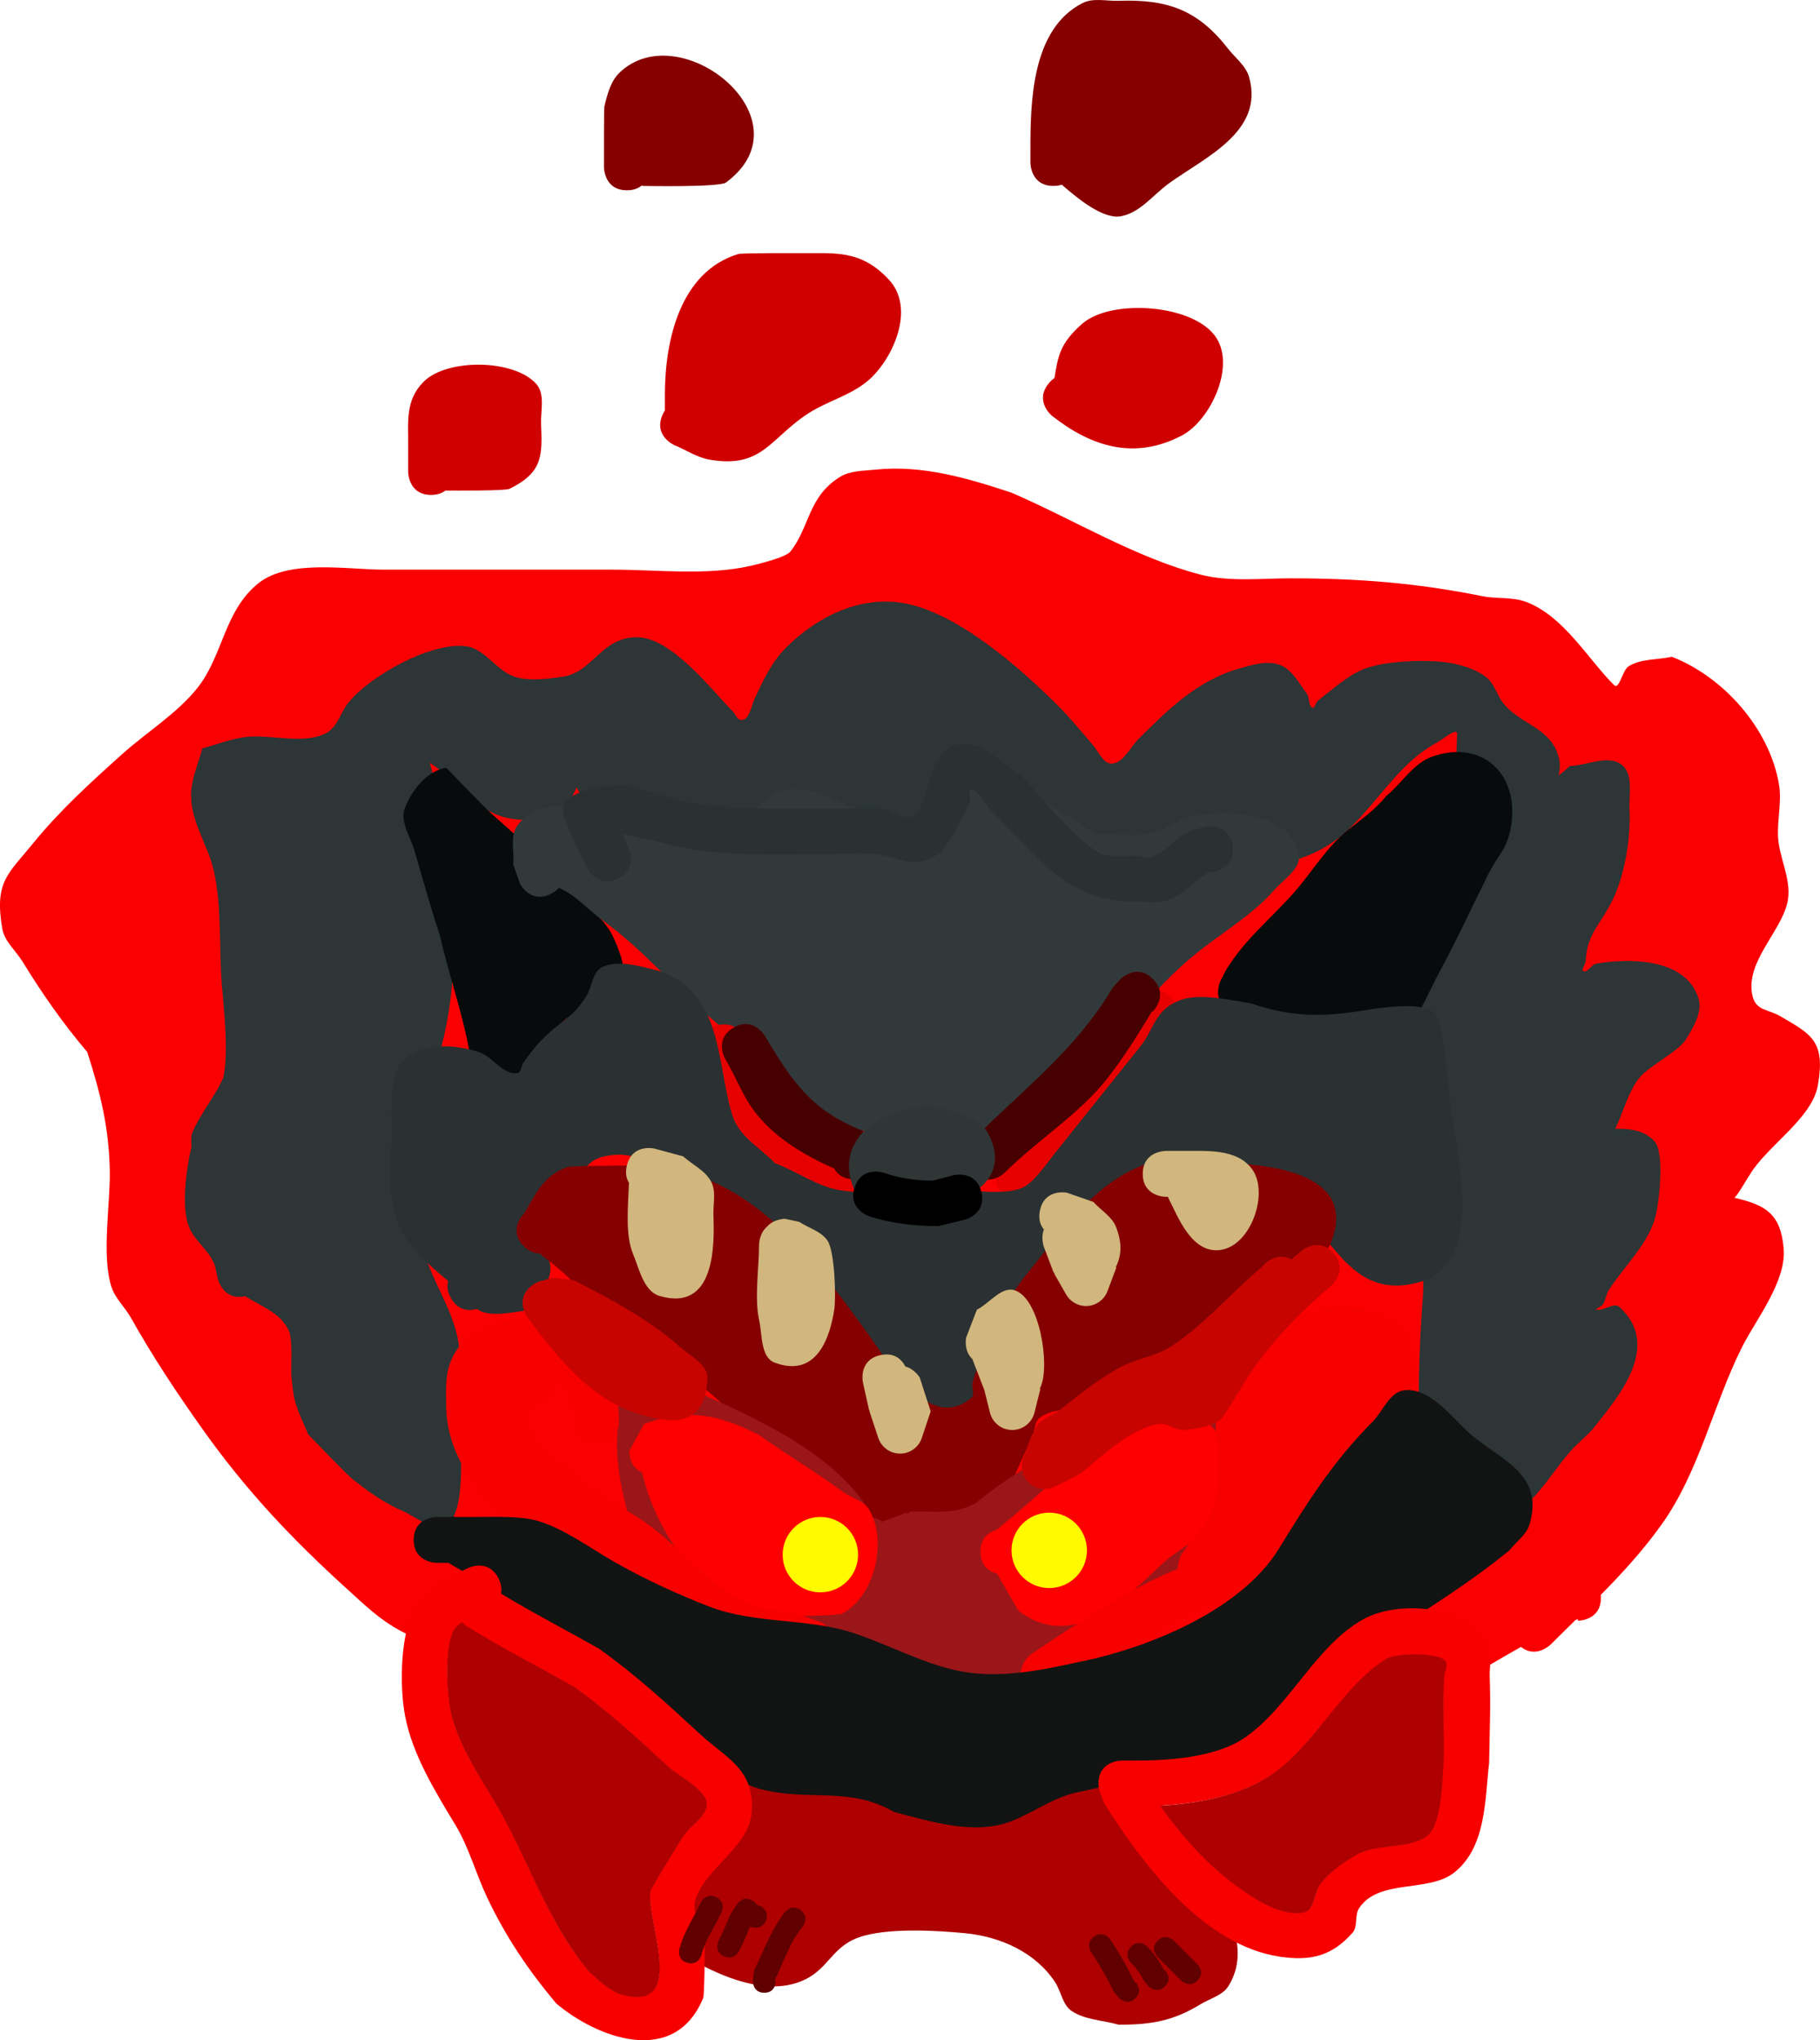<svg version="1.1" xmlns="http://www.w3.org/2000/svg" xmlns:xlink="http://www.w3.org/1999/xlink" width="137.921" height="154.598" viewBox="0,0,137.921,154.598"><g transform="translate(-169.373,-91.034)"><g data-paper-data="{&quot;isPaintingLayer&quot;:true}" fill-rule="nonzero" stroke="none" stroke-width="0.5" stroke-linecap="butt" stroke-linejoin="miter" stroke-miterlimit="10" stroke-dasharray="" stroke-dashoffset="0" style="mix-blend-mode: normal"><path d="M222.381,239.857c-0.255,0.213 -0.616,0.365 -1.129,0.365c-1.738,0 -1.738,-1.738 -1.738,-1.738l0.013,-1.334c0.469,-3.581 2.544,-9.428 6.106,-11.188c2.729,-1.349 7.502,-0.299 10.374,0.06c3.176,0.403 7.627,0.849 10.776,0.037c2.123,-0.547 4.558,-1.399 6.771,-0.321c0.324,0.158 2.727,2.593 3.15,3.016c2.774,2.78 8.434,8.471 5.762,12.773c-0.442,0.711 -1.388,0.936 -2.103,1.373c-2.116,1.292 -3.77,1.558 -6.219,1.558c-1.186,-0.347 -2.533,-0.352 -3.559,-1.04c-0.701,-0.47 -0.796,-1.49 -1.262,-2.194c-1.501,-2.27 -4.155,-3.438 -6.787,-3.697c-2.178,-0.214 -5.5,-0.396 -7.652,0.179c-2.627,0.702 -2.563,2.649 -4.987,3.53c-2.371,0.862 -5.262,-0.18 -7.515,-1.379z" fill="#ae0000"/><path d="M284.634,215.83c-3.361,1.88 -6.588,4.055 -10.236,5.252c-2.64,0.009 -4.8,0.793 -7.39,1.006c-4.955,0.407 -10.14,0.006 -15.112,0.006c-6.966,-0.001 -13.969,0.189 -20.93,-0.106c-4.668,-0.198 -9.767,-1.076 -14.185,-2.647c-2.196,-0.781 -3.007,-1.564 -5.386,-1.536c-4.018,-0.332 -8.048,-1.255 -11.645,-3.179c-1.633,-0.874 -2.755,-1.99 -4.083,-3.192c-4.196,-3.798 -7.673,-7.494 -10.943,-12.102c-1.98,-2.791 -3.761,-5.471 -5.429,-8.442c-0.453,-0.806 -1.196,-1.467 -1.479,-2.347c-0.762,-2.369 -0.075,-6.335 -0.123,-8.788c-0.065,-3.301 -0.706,-5.882 -1.711,-9.007c-1.811,-2.128 -3.439,-4.455 -4.897,-6.841c-0.51,-0.835 -1.375,-1.533 -1.539,-2.497c-0.61,-3.574 0.43,-4.13 2.332,-6.47c2.026,-2.492 4.382,-4.635 6.772,-6.778c1.829,-1.641 4.196,-3.101 5.724,-5.05c1.908,-2.433 2.004,-5.861 4.624,-7.913c2.295,-1.797 6.732,-1 9.427,-1c5.775,0 11.551,0 17.326,0c3.39,0 7.177,0.47 10.5,-0.287c0.103,-0.023 2.63,-0.594 3.016,-1.08c1.481,-1.864 1.33,-4.155 3.756,-5.657c0.781,-0.484 1.786,-0.457 2.7,-0.554c3.531,-0.374 7.027,0.657 10.327,1.757c4.636,2.004 9.397,4.926 14.296,6.199c2.163,0.562 4.641,0.281 6.847,0.281c5.076,0 9.535,0.345 14.505,1.35c1.09,0.22 2.266,0.043 3.307,0.431c2.848,1.062 4.666,4.282 6.667,6.297c0.429,0.432 0.617,-1.116 1.141,-1.429c0.953,-0.569 2.17,-0.469 3.255,-0.704c3.847,1.489 7.371,5.366 8.115,9.643c0.264,1.516 -0.263,3.1 0,4.617c0.25,1.446 0.967,2.924 0.644,4.355c-0.509,2.259 -3.209,4.52 -2.655,7.051c0.257,1.175 1.2,1.031 2.129,1.578c2.315,1.363 3.416,1.845 2.837,5.206c-0.44,2.558 -3.88,4.621 -5.173,6.81c-0.387,0.575 -0.697,1.21 -1.144,1.738c2.293,0.532 3.511,1.167 3.721,3.876c0.193,2.487 -2.11,5.349 -3.163,7.448c-2.162,4.309 -3.226,9.397 -6.055,13.381c-1.396,1.966 -2.985,3.702 -4.641,5.38c0.007,0.071 0.01,0.145 0.01,0.223c0,1.738 -1.738,1.738 -1.738,1.738l-0.014,-0.124c-0.06,0.024 -0.12,0.048 -0.18,0.072c-0.624,0.613 -1.251,1.227 -1.875,1.851c0,0 -1.098,1.098 -2.256,0.181z" fill="#fb0002"/><path d="M186.288,172.708c0.442,-1.922 0.039,-5.22 -0.11,-7.124c-0.217,-2.78 0.017,-5.902 -0.617,-8.627c-0.469,-2.015 -1.866,-3.836 -1.695,-6.005c0.087,-1.102 0.559,-2.138 0.839,-3.208c1.021,-0.278 2.019,-0.664 3.064,-0.833c1.908,-0.309 4.192,0.516 6.048,-0.193c1.152,-0.44 1.269,-1.593 1.958,-2.442c1.653,-2.035 6.248,-4.613 8.921,-4.27c1.475,0.189 2.358,1.962 3.795,2.346c1.125,0.3 2.34,0.127 3.494,-0.032c2.327,-0.32 2.938,-3.016 5.672,-2.998c2.615,0.017 5.625,3.973 7.268,5.643c0.193,0.207 0.299,0.582 0.579,0.621c0.657,0.093 0.8,-1.071 1.081,-1.672c0.622,-1.331 1.274,-2.709 2.307,-3.754c2.288,-2.316 5.502,-3.963 8.812,-3.446c4.121,0.644 8.923,4.886 11.782,7.732c0.961,0.956 1.821,2.01 2.704,3.038c0.452,0.526 0.853,1.538 1.534,1.405c0.852,-0.167 1.269,-1.186 1.877,-1.805c2.215,-2.215 4.475,-4.466 7.616,-5.37c1.01,-0.291 2.15,-0.659 3.137,-0.3c0.94,0.342 1.45,1.39 2.055,2.186c0.228,0.3 0.085,0.856 0.405,1.054c0.195,0.121 0.249,-0.398 0.433,-0.536c1.092,-0.818 2.11,-1.792 3.361,-2.338c1.605,-0.701 5.255,-0.838 6.973,-0.449c0.865,0.195 1.755,0.489 2.447,1.043c0.59,0.472 0.771,1.304 1.232,1.902c1.291,1.676 3.735,1.876 4.264,4.271c0.09,0.41 0.058,0.831 -0.032,1.251c0.282,-0.243 0.59,-0.466 0.857,-0.722c1.299,-0.037 2.851,-0.881 3.897,-0.11c0.935,0.688 0.554,2.269 0.61,3.428c0.1,2.036 -0.309,4.67 -1.137,6.524c-0.946,2.119 -2.096,2.765 -2.178,4.945c-0.01,0.261 -0.413,0.704 -0.16,0.768c0.356,0.089 0.577,-0.511 0.939,-0.573c2.429,-0.415 6.771,-0.476 7.76,2.608c0.333,1.037 -0.378,2.197 -0.944,3.128c-0.521,0.856 -2.666,1.968 -3.412,2.777c-0.91,0.987 -1.305,2.682 -1.945,3.997c1.148,-0.038 2.268,0.156 2.979,0.96c0.808,0.912 0.329,4.943 -0.018,5.992c-0.648,1.96 -2.348,3.556 -3.434,5.24c-0.215,0.334 -0.247,0.763 -0.454,1.102c-0.111,0.181 -0.687,0.385 -0.478,0.421c0.571,0.096 1.297,-0.601 1.724,-0.21c3.19,2.918 0.009,6.702 -1.913,9.104c-0.513,0.642 -1.183,1.143 -1.735,1.751c-1.634,1.799 -3.19,4.932 -5.845,5.469c-2.248,0.455 -4.626,-0.569 -5.618,-2.679c-0.375,-0.799 -0.088,-1.762 -0.132,-2.644c0,-3.919 0.03,-7.77 0.334,-11.665c0.169,-2.163 -0.308,-4.29 0.432,-6.413c0.196,-0.561 0.774,-0.943 0.945,-1.512c0.893,-2.959 -1.897,-1.681 -2.319,-4.061c-0.535,-3.016 1.468,-2.26 1.99,-4.183c0.249,-0.919 0.225,-3.195 -0.543,-3.913c-0.607,-0.567 -1.699,-0.714 -1.998,-1.49c-0.758,-1.97 0.857,-5.089 1.582,-6.897c0.441,-1.54 1.175,-2.985 1.62,-4.524c0.863,-2.99 0.764,-6.727 0.894,-9.768c0.022,-0.513 -0.977,0.334 -1.424,0.587c-0.573,0.324 -1.133,0.682 -1.64,1.102c-2.071,1.716 -3.507,4.106 -5.549,5.887c-4.049,3.531 -9.791,2.43 -14.823,2.416c-2.914,-0.477 -5.766,-0.588 -8.681,-1.002c-3.325,-0.471 -6.606,-1.763 -9.95,-1.967c-2.899,-0.177 -6.211,-0.153 -9.111,0.001c-3.329,0.177 -5.961,3.113 -9.446,2.268c-2.586,-0.627 -4.79,-3.051 -6.117,-5.231c-0.758,2.2 -3.446,2.844 -5.585,2.217c-1.915,-0.561 -3.228,-2.347 -4.8,-3.576c-0.235,-0.184 -0.483,-0.352 -0.724,-0.523c0.071,0.243 0.134,0.488 0.191,0.734c0.329,1.414 0.338,2.889 0.663,4.304c1.356,5.887 1.473,13.323 -0.798,18.961c-0.815,1.359 -1.819,2.828 -1.797,4.504c0.016,1.29 0.545,2.529 0.654,3.814c0.174,2.056 0.165,3.5 0.889,5.481c0.786,2.151 2.053,3.967 2.398,6.292c0.021,0.143 0.017,4.079 0.017,4.528c0,1.893 0.722,7.939 -0.882,9.097c-0.969,0.7 -2.338,-0.557 -3.435,-1.033c-1.367,-0.594 -2.604,-1.476 -3.768,-2.407c-0.429,-0.343 -2.876,-2.892 -3.349,-3.381c-0.877,-2.124 -1.06,-2.118 -1.27,-4.441c-0.047,-0.52 0.119,-2.717 -0.185,-3.392c-0.628,-1.394 -2.139,-1.871 -3.32,-2.637c-1.643,0.374 -2.056,-1.277 -2.056,-1.277l-0.257,-1.095c-0.412,-1.108 -1.564,-1.838 -1.971,-2.948c-0.523,-1.429 -0.227,-4.068 0.217,-6.023c-0.023,-0.217 -0.029,-0.455 -0.014,-0.716c0.042,-0.736 1.731,-3.085 2.154,-3.931c0.091,-0.183 0.179,-0.367 0.263,-0.554z" fill="#2d3536"/><path d="M206.445,174.11c-1.476,-0.166 -1.476,-1.724 -1.476,-1.724l0.024,-1.363c-0.49,-3.045 -1.596,-6.017 -2.269,-9.055c-0.714,-2.152 -1.32,-4.342 -1.954,-6.515c-0.306,-1.048 -1.109,-2.178 -0.713,-3.195c0.528,-1.358 1.696,-2.846 3.14,-3.041c0.003,-0 2.751,2.874 3.364,3.419c2.311,2.054 4.612,4.099 6.712,6.383c0.883,0.96 1.99,1.792 2.546,2.972c0.563,1.196 1.113,2.651 0.694,3.905c-0.207,0.619 -3.438,1.812 -4.172,2.293c-0.795,0.522 -0.995,1.622 -1.493,2.433c-0.313,0.509 -0.962,0.793 -1.181,1.349c-0.172,0.436 0.065,0.935 0.098,1.403c0,0 0,1.738 -1.738,1.738c-0.959,0 -1.389,-0.529 -1.582,-1.003z" fill="#070b0b"/><path d="M264.676,167.323c-0.359,0.394 -1.035,0.849 -2.028,0.352c-1.555,-0.777 -0.777,-2.332 -0.777,-2.332l0.394,-0.776c1.421,-2.335 3.349,-3.853 5.142,-5.871c1.412,-1.589 2.489,-3.493 4.183,-4.827c0.984,-0.775 2.034,-1.512 2.808,-2.497c1.205,-0.971 2.069,-2.51 3.532,-3.015c3.723,-1.285 6.394,1.25 6.008,4.852c-0.225,2.106 -0.96,2.426 -1.807,4.121c-1.223,2.445 -2.347,4.91 -3.661,7.319c-0.525,0.962 -1.924,4.095 -2.579,4.655c-1.172,1.003 -2.549,2.057 -4.088,2.171c-0.931,0.069 -1.466,-1.157 -2.224,-1.702c-1.765,-1.268 -2.965,-1.917 -4.902,-2.45z" fill="#070b0b"/><path d="M211.727,158.309c-0.146,0.17 -0.345,0.328 -0.615,0.463c-1.555,0.777 -2.332,-0.777 -2.332,-0.777l-0.513,-1.437c0.1,-0.984 -0.271,-2.144 0.299,-2.953c1.664,-2.364 5.702,-1.342 7.893,-1.014c2.138,1.055 3.698,1.558 6.077,1.57c0.047,0 2.359,0.251 2.83,-0.245c1.051,-1.107 1.943,-2.728 3.441,-3.022c2.295,-0.451 5.309,1.504 7.299,2.429c0.874,0.406 1.786,0.795 2.513,1.427c0.03,0.026 0.054,0.058 0.075,0.096c-0.01,-0.041 -0.014,-0.082 -0.011,-0.12c0.05,-0.661 0.451,-1.247 0.633,-1.884c0.709,-2.48 0.107,-3.882 3.804,-3.952c0.878,-0.017 1.563,0.802 2.346,1.198c2.419,1.223 4.624,2.641 6.882,4.135c1.384,-0.035 2.791,0.213 4.154,-0.032c1.165,-0.209 2.133,-1.105 3.298,-1.319c2.407,-0.442 7.22,-0.442 7.994,2.855c0.257,1.092 -1.157,1.936 -1.89,2.786c-1.417,1.643 -3.682,3.068 -5.373,4.367c-2.716,2.085 -4.835,4.642 -6.96,7.294c-1.519,1.897 -3.246,4.206 -5.445,5.372c-2.637,1.399 -4.648,1.216 -7.454,1.216c-3.581,0 -7.692,0.539 -10.85,-1.606c-1.163,-0.79 -1.726,-2.224 -2.66,-3.275c-1.409,-1.585 -3.201,-3.046 -4.797,-4.465c-2.452,-2.18 -4.466,-4.551 -7.121,-6.487c-1.572,-1.147 -2.143,-2.011 -3.517,-2.62zM238.754,155.006c0.106,0.403 0.02,1.028 0.329,0.91c0.31,-0.119 -0.143,-0.534 -0.329,-0.91z" fill="#32393a"/><path d="M257.794,166.323c1.446,0.964 0.482,2.411 0.482,2.411l-0.748,1.111c-1.654,2.059 -2.661,4.517 -4.274,6.579c-1.495,1.911 -3.703,3.389 -5.417,5.106c0,0 -1.229,1.229 -2.458,0c-1.229,-1.229 0,-2.458 0,-2.458c1.592,-1.59 3.762,-3.007 5.135,-4.787c1.606,-2.08 2.643,-4.533 4.3,-6.611l0.571,-0.868c0,0 0.964,-1.446 2.411,-0.482z" fill="#e70000"/><path d="M236.296,182.848c-1.229,1.229 -2.458,0 -2.458,0l0.005,-0.068c-5.042,-3.046 -10.259,-5.74 -11.372,-12.087c0,0 -0.286,-1.715 1.429,-2c1.715,-0.286 2,1.429 2,1.429c0.791,5.093 5.736,7.294 9.732,9.677l0.665,0.591c0,0 1.229,1.229 0,2.458z" fill="#e70000"/><path d="M234.077,180.39c-0.829,0 -1.263,-0.395 -1.489,-0.809c-2.328,-1.022 -4.701,-2.442 -6.186,-4.529c-0.827,-1.162 -1.325,-2.527 -2.059,-3.749c0,0 -0.894,-1.491 0.596,-2.385c1.491,-0.894 2.385,0.596 2.385,0.596c2.064,3.445 3.505,5.652 7.399,7.195l1.093,1.944c0,0 0,1.738 -1.738,1.738z" fill="#470000"/><path d="M256.74,165.221c1.229,1.229 0,2.458 0,2.458l-0.068,-0.005c-1.031,1.711 -2.186,3.557 -3.418,5.122c-2.094,2.659 -5.316,4.675 -7.725,7.084c0,0 -1.229,1.229 -2.458,0c-1.229,-1.229 0,-2.458 0,-2.458c3.87,-3.87 7.782,-6.782 10.621,-11.536l0.591,-0.665c0,0 1.229,-1.229 2.458,0z" fill="#470000"/><path d="M203.339,188.105c-1.543,-1.283 -3.042,-2.568 -3.854,-4.528c-0.808,-1.951 -0.452,-4.52 -0.452,-6.575c0.003,-1.265 -0.186,-4.407 0.747,-5.416c1.501,-1.626 4.071,-1.423 5.879,-0.832c1.055,0.345 1.821,1.748 2.92,1.597c0.303,-0.041 0.279,-0.548 0.46,-0.796c0.429,-0.586 0.851,-1.184 1.364,-1.698c1.788,-1.79 2.199,-1.501 3.375,-3.294c0.479,-0.73 0.484,-1.946 1.291,-2.278c1.16,-0.478 2.541,-0.104 3.76,0.197c5.342,1.317 4.813,7.025 6.018,10.993c0.522,1.719 2.077,2.47 3.261,3.703c1.622,0.606 3.207,1.768 4.927,2.044c2.712,0.434 5.857,-0.022 8.625,-0.022c1.436,0 3.861,0.437 5.227,-0.179c0.823,-0.371 1.849,-1.875 2.319,-2.466c2.196,-2.76 4.403,-5.503 6.582,-8.228c1.09,-1.362 1.046,-2.746 3.013,-3.504c1.454,-0.561 3.867,-0.002 5.371,0.249c2.818,0.939 4.963,1.046 7.909,0.626c1.436,-0.205 4.85,-0.895 6.025,0.099c0.662,0.56 1.093,6.117 1.157,6.726c0.391,3.711 2.91,12.345 -2.515,13.718c-5.223,1.322 -6.447,-3.972 -9.938,-6.454c-1.278,-0.909 -4.009,-0.408 -5.365,-0.408c-4.108,-0.005 -6.614,0.756 -9.723,3.514c-0.258,0.228 -2.044,2.011 -2.21,2.381c-0.539,1.201 -0.28,2.622 -0.541,3.912c-0.494,2.444 -1.289,4.524 -2.459,6.709c-0.459,0.857 -0.659,1.952 -1.434,2.539c-3.203,2.423 -7.989,0.426 -10.333,-2.172c-1.732,-1.92 -3.017,-4.593 -4.665,-6.653c-2.842,-3.562 -5.878,-6.852 -9.105,-10.079c-1.827,-1.827 -2.977,-3.511 -5.891,-2.851c-1.511,0.342 -1.972,1.924 -2.534,3.054c-0.682,1.372 -1.425,2.74 -2.292,4.006c1.27,0.708 0.7,2.132 0.7,2.132l-1.299,2.443c-1.206,0.056 -2.452,0.481 -3.618,0.167c-0.194,-0.052 -0.364,-0.146 -0.521,-0.265c-0.509,0.152 -1.362,0.209 -1.953,-0.777c-0.313,-0.522 -0.334,-0.97 -0.229,-1.333z" fill="#2b3132"/><path d="M262.752,154.959c0.422,1.686 -1.265,2.108 -1.265,2.108l-0.454,0.047c-1.111,0.629 -1.972,1.72 -3.178,2.138c-0.751,0.26 -1.587,0.09 -2.381,0.104c-5.244,0.091 -7.61,-3.547 -11.002,-6.922c-0.49,-0.533 -0.792,-1.343 -1.469,-1.6c-0.311,-0.118 -0.027,0.675 -0.142,0.987c-0.274,0.748 -1.823,3.587 -2.304,3.888c-2.115,1.324 -2.847,0.271 -4.755,0.055c-1.263,-0.143 -2.543,0.013 -3.814,0.013c-4.23,0 -8.667,0.236 -12.769,-0.958c-0.852,-0.248 -1.814,-0.337 -2.665,-0.61c0.151,0.351 0.268,0.728 0.437,1.066c0,0 0.777,1.555 -0.777,2.332c-1.555,0.777 -2.332,-0.777 -2.332,-0.777c-0.411,-0.822 -2.288,-4.321 -1.796,-4.896c1.09,-1.275 3.154,-1.32 4.829,-1.417c0.048,-0.003 3.982,1.226 4.852,1.361c3.378,0.527 6.818,0.423 10.222,0.423c0.489,0 4.09,-0.003 4.239,0.013c0.813,0.089 1.774,1.027 2.402,0.503c1.474,-1.231 0.803,-5.31 3.817,-5.414c1.618,-0.056 2.832,1.572 4.247,2.358c1.796,1.772 3.569,4.299 5.668,5.708c0.978,0.656 2.039,0.382 3.112,0.411c0.401,0.011 0.823,0.245 1.198,0.104c1.011,-0.382 1.7,-1.348 2.637,-1.888l1.336,-0.401c0,0 1.686,-0.422 2.108,1.265z" fill="#2b3132"/><path d="M241.548,182.13c-1.938,1.9 -5.83,2.232 -7.303,-0.68c-2.335,-4.615 3.488,-7.439 7.09,-6.29c1.054,0.337 2.334,0.703 2.869,1.673c1.547,2.805 -0.3,4.512 -2.598,5.278c-0.019,0.006 -0.038,0.013 -0.057,0.019z" fill="#303636"/><path d="M243.74,181.352c0.422,1.686 -1.265,2.108 -1.265,2.108l-1.999,0.486c-1.763,-0.006 -3.558,-0.205 -5.236,-0.747c0,0 -1.649,-0.55 -1.099,-2.199c0.55,-1.649 2.199,-1.099 2.199,-1.099c1.184,0.411 2.459,0.601 3.711,0.595l1.58,-0.408c0,0 1.686,-0.422 2.108,1.265z" fill="#000000"/><path d="M209.062,185.463c-1.229,-1.229 0,-2.458 0,-2.458l-0.056,0.143c0.868,-1.476 1.503,-3.043 3.367,-3.676c0.372,-0.126 4.243,-0.108 5.3,-0.108c8.133,0.014 13.091,6.674 17.512,12.797c1.512,2.094 4.589,7.492 7.803,4.789c0.287,-0.242 -0.007,-0.758 0.08,-1.124c0.166,-0.694 0.467,-1.349 0.676,-2.031c0.816,-2.661 1.627,-3.731 3.196,-5.927c2.637,-3.164 5.241,-7.287 9.412,-8.665c0.253,-0.084 4.226,-0.063 4.49,-0.063c3.405,0.002 11.835,0.269 9.332,6.19c-0.329,0.778 -1.402,0.943 -2.078,1.45c-2.263,1.697 -4.633,2.883 -6.771,4.792c0,0 -0.044,0.039 -0.123,0.095c-0.219,0.665 -0.858,1.02 -0.858,1.02l-1.952,1.083c-2.242,1.494 -4.269,2.831 -6.811,3.733c-1.135,0.403 -2.538,0.251 -3.467,1.017c-0.335,0.276 -0.294,0.818 -0.462,1.218c-0.112,0.268 -1.826,4.108 -1.892,4.213c-0.544,0.87 -2.826,3.157 -3.427,3.782c-1.567,0.086 -3.509,0.374 -5.079,-0.154c-1.954,-0.657 -1.847,-1.19 -3.35,-2.234c-0.987,-0.686 -2.145,-1.103 -3.131,-1.789c-2.137,-1.487 -4.022,-3.533 -5.838,-5.352c-3.027,-3.031 -6.753,-5.176 -9.967,-7.96c-1.531,-1.327 -2.685,-2.748 -4.345,-3.925c0,0 -0.155,-0.111 -0.326,-0.311c-0.377,0.013 -0.806,-0.117 -1.234,-0.545z" fill="#850000"/><path d="M217.038,180.662c-0.198,-0.315 -0.301,-0.744 -0.157,-1.323c0.422,-1.686 2.108,-1.265 2.108,-1.265l2.155,0.584c0.71,0.644 1.691,1.079 2.129,1.931c0.386,0.751 0.133,1.683 0.164,2.527c0.078,2.134 0.18,7.364 -4.069,6.125c-1.216,-0.354 -1.546,-2.041 -2.031,-3.211c-0.597,-1.441 -0.364,-3.661 -0.299,-5.369z" fill="#d1b67d"/><path d="M227.492,183.989c0.511,-0.598 1.364,-0.598 1.364,-0.598l1.086,0.229c0.717,0.48 1.679,0.717 2.15,1.44c0.537,0.824 0.646,4.27 0.503,5.203c-0.286,1.863 -1.212,5.262 -4.516,4.026c-1.076,-0.402 -0.933,-2.115 -1.181,-3.236c-0.366,-1.655 -0.003,-3.99 -0.003,-5.7c0,0 0,-0.853 0.598,-1.364z" fill="#d1b67d"/><path d="M237.982,194.583c0.697,0.182 1.089,0.835 1.089,0.835l0.83,2.562l-0.658,1.975c-0.218,0.71 -0.88,1.227 -1.662,1.227c-0.782,0 -1.443,-0.516 -1.662,-1.227l-0.658,-1.975l0.028,-0.009l-0.054,-0.076c-0.156,-0.7 -0.313,-1.4 -0.469,-2.1c0,0 -0.377,-1.697 1.32,-2.074c1.106,-0.246 1.652,0.39 1.897,0.862z" fill="#d1b67d"/><path d="M243.059,194.015c-0.673,-0.621 -0.473,-1.622 -0.473,-1.622l0.815,-2.113c0.966,-0.488 1.878,-1.822 2.899,-1.463c1.853,0.65 2.642,5.583 1.952,7.261c-0.027,0.067 -0.056,0.132 -0.086,0.197l0.047,0.012l-0.439,1.754c-0.176,0.774 -0.868,1.352 -1.695,1.352c-0.827,0 -1.52,-0.578 -1.695,-1.352l-0.419,-1.677c-0.302,-0.783 -0.604,-1.566 -0.907,-2.35z" fill="#d1b67d"/><path d="M248.48,184.196c-0.261,-0.31 -0.434,-0.765 -0.302,-1.421c0.341,-1.705 2.045,-1.364 2.045,-1.364l2.007,0.699c0.573,0.635 1.408,1.109 1.719,1.906c0.5,1.282 0.389,2.21 -0.021,3.049l0.043,0.016l-0.657,1.751c-0.237,0.679 -0.882,1.166 -1.642,1.166c-0.658,0 -1.231,-0.366 -1.526,-0.905l-0.878,-1.536l0.039,-0.022l-0.103,-0.101c-0.242,-0.639 -0.483,-1.279 -0.725,-1.918c0,0 -0.253,-0.676 0.002,-1.319z" fill="#d1b67d"/><path d="M255.972,179.984c0,-1.738 1.738,-1.738 1.738,-1.738h1.342c1.637,0.018 4.048,-0.225 5.213,1.393c1.272,1.767 -0.049,5.685 -2.307,6.096c-2.259,0.411 -3.326,-2.532 -4.013,-3.854c0,0 -0.029,-0.058 -0.065,-0.157h-0.17c0,0 -1.738,0 -1.738,-1.738z" fill="#d1b67d"/><path d="M246.903,213.286c0.821,-0.492 1.609,-0.971 2.331,-1.342c4.507,-2.307 10.576,-4.817 10.541,-10.711c-0.004,-0.671 -0.078,-1.347 0,-2.013c0.033,-0.278 0.4,-0.502 0.328,-0.773c-0.161,-0.611 -1.221,0.377 -1.753,0.716c-1.021,0.652 -2.037,1.312 -3.056,1.968c-3.342,2.148 -6.989,4.17 -10.052,6.701c-0.191,0.092 -0.374,0.177 -0.552,0.256c0.42,0.261 0.754,0.526 0.945,0.766c0.925,1.167 1.195,2.819 1.269,4.431zM235.504,206.025c0.305,0.069 0.543,0.18 0.727,0.317c0.034,-0.015 0.069,-0.028 0.105,-0.04l1.751,-0.657l0.044,0.118l0.256,-0.201c1.964,-0.024 3.251,0.265 4.951,-0.639c2.586,-2.175 5.665,-3.758 8.498,-5.591c1.562,-1.011 3.138,-2.336 4.788,-3.187c2.145,-1.106 4.134,-2.099 6.299,0.269c0.4,0.438 0.332,4.026 0.328,4.819c-0.039,7.536 -6.573,10.787 -12.429,13.804c-1.249,0.641 -2.577,1.47 -3.943,2.218c-0.106,0.51 -0.468,1.374 -1.694,1.374c-0.334,0 -0.604,-0.064 -0.822,-0.168c-0.664,0.261 -1.332,0.466 -1.999,0.587c-0.191,0.035 -3.977,0.029 -4.336,0.028c-1.455,-0.004 -4.507,0.283 -5.62,-1.116c-0.628,-0.789 -0.388,-1.991 -0.359,-3.005c-0.844,0.125 -1.808,0.095 -2.968,0.095c-1.22,0 -2.966,0.078 -4.128,-0.313c-3.639,-1.224 -7.166,-5.762 -8.071,-9.28c-0.494,-1.923 -0.854,-3.789 -0.723,-5.79c0.061,-0.93 -0.299,-2.074 0.31,-2.78c0.784,-0.909 2.206,-0.945 3.309,-1.417c4.829,2.098 11.344,4.682 14.69,8.93c0.409,0.52 0.755,1.062 1.038,1.624zM232.967,209.645c-0.008,-0.554 -0.107,-1.122 -0.351,-1.714c-0.666,-1.617 -2.209,-2.76 -3.607,-3.687c-3.012,-1.997 -6.388,-3.344 -9.414,-5.301c-0.238,-0.066 0.014,2.031 0.037,2.406c0.085,1.421 0.37,3.445 0.962,4.747c0.401,0.882 1.566,1.81 2.166,2.464c2.111,2.303 3.154,3.013 6.321,3.013c0.971,0 2.076,0.514 2.913,0.021c0.447,-0.263 0.755,-1.083 0.974,-1.95z" fill="#9b1618"/><path d="M218.029,202.607c-0.976,-0.414 -0.976,-1.597 -0.976,-1.597l1.128,-2.075c3.334,-1.203 5.536,-0.746 8.665,0.809c2.102,1.501 4.271,2.771 6.358,4.311c0.656,0.484 1.616,0.664 2.027,1.368c1.413,2.422 0.444,6.58 -2.069,7.902c-0.217,0.114 -4.151,0.226 -4.741,0.146c-5.441,-0.737 -9.202,-5.814 -10.392,-10.865z" fill="#ff0000"/><path d="M247.913,208.973c0.177,0.537 0.384,1.048 0.802,1.403c0.289,0.245 0.755,0.064 1.133,0.09c2.365,0.158 3.697,-2.073 5.348,-3.582c0.92,-0.84 3.32,-1.913 3.855,-3.048c0.853,-1.809 -0.311,-2.692 -1.882,-2.879c-0.344,-0.041 -0.754,-0.209 -1.04,-0.013c-0.375,0.258 -0.386,0.835 -0.672,1.19c-0.796,0.989 -1.869,1.812 -2.838,2.62c-1.487,1.482 -3.092,2.864 -4.707,4.219zM245.006,206.875c1.805,-1.502 3.619,-3.031 5.27,-4.688c0.998,-0.832 1.671,-1.325 2.53,-2.3c0.55,-0.624 0.83,-1.554 1.565,-1.941c4.822,-2.544 10.086,2.508 7.815,7.397c-0.837,1.802 -3.239,2.817 -4.644,4.109c-2.827,2.601 -6.685,6.832 -10.965,3.665c-0.029,-0.021 -0.981,-1.681 -1.64,-2.834c-0.515,-0.134 -1.265,-0.526 -1.265,-1.668c0,-1.08 0.671,-1.489 1.179,-1.644c0.046,-0.03 0.094,-0.06 0.144,-0.089c0.004,-0.002 0.008,-0.005 0.012,-0.007z" fill="#ff0000"/><path d="M252.594,204.73c0.97,-0.808 2.083,-1.639 2.88,-2.628c0.286,-0.355 0.297,-0.932 0.672,-1.19c0.286,-0.196 0.7,-0.025 1.044,0.016c1.571,0.188 2.748,1.087 1.894,2.896c-0.535,1.135 -2.941,2.24 -3.861,3.081c-1.651,1.508 -3.032,3.746 -5.398,3.588c-0.378,-0.025 -0.848,0.152 -1.137,-0.093c-0.417,-0.355 -0.63,-0.872 -0.807,-1.409c1.615,-1.356 3.224,-2.779 4.711,-4.26z" data-paper-data="{&quot;noHover&quot;:false,&quot;origItem&quot;:[&quot;Path&quot;,{&quot;applyMatrix&quot;:true,&quot;segments&quot;:[[[516.47844,427.30004],[4.64596,-3.90027],[0.50875,1.54531]],[[518.78502,431.33521],[-1.20088,-1.01994],[0.83058,0.70543]],[[522.04402,431.59286],[-1.0873,-0.07266],[6.80366,0.45467]],[[537.42834,421.28994],[-4.74873,4.339],[2.64552,-2.41726]],[[548.51786,412.52192],[-1.53969,3.26514],[2.45427,-5.20464]],[[543.10368,404.23929],[4.51998,0.54038],[-0.9898,-0.11833]],[[540.11337,404.20248],[0.82128,-0.56498],[-1.07947,0.7426]],[[538.18127,407.62555],[0.82178,-1.02048],[-2.29092,2.84485]],[[530.01722,415.16304],[2.78933,-2.32444],[-4.27774,4.26223]]],&quot;closed&quot;:true}]}" fill="#fd0000"/><path d="M228.684,208.839c0,-1.578 1.279,-2.857 2.857,-2.857c1.578,0 2.857,1.279 2.857,2.857c0,1.578 -1.279,2.857 -2.857,2.857c-1.578,0 -2.857,-1.279 -2.857,-2.857z" fill="#fffa00"/><path d="M246.028,208.513c0,-1.578 1.279,-2.857 2.857,-2.857c1.578,0 2.857,1.279 2.857,2.857c0,1.578 -1.279,2.857 -2.857,2.857c-1.578,0 -2.857,-1.279 -2.857,-2.857z" fill="#fffa00"/><path d="M232.467,216.234c-0.685,1.598 -2.282,0.913 -2.282,0.913l-0.881,-0.53c-5.899,-0.078 -8.497,-4.153 -12.856,-7.251c-0.313,-0.222 -0.63,-0.439 -0.95,-0.653c-0.161,0.049 -0.332,0.076 -0.509,0.076h-1.789v-0.075l-0.212,0.062c-4.785,-1.234 -9.758,-6.002 -9.802,-11.12c-0.015,-1.694 -0.158,-3.157 1.03,-4.637c2.069,-2.575 6.771,-2.344 9.319,-0.583c2.222,1.536 2.687,3.901 2.745,6.338c0,0 0,1.738 -1.738,1.738c-1.738,0 -1.738,-1.738 -1.738,-1.738c0.055,-1.493 -0.308,-2.477 -1.062,-3.11l-0.423,0.676l-0.031,-0.019c-0.027,0.06 -0.054,0.121 -0.083,0.18c-0.383,0.803 -1.947,1.028 -1.861,1.913c0.198,2.032 3.184,3.929 4.531,5.071c1.44,1.222 3.06,1.951 4.576,3.038c3.545,2.542 6.016,6.708 10.853,6.617l2.25,0.812c0,0 1.598,0.685 0.913,2.282z" fill="#f70000"/><path d="M258.636,209.907c-0.031,-0.621 0.313,-1.138 0.313,-1.138l0.558,-0.82c0.544,-0.647 1.425,-1.557 1.721,-2.405c1.357,-3.89 -1.133,-8.443 1.638,-11.915c2.579,-3.231 10.776,-5.452 13.391,-1.021c0.261,0.441 0.184,3.89 0.18,4.587c-0.925,3.645 -3.098,6.074 -5.586,8.788c-0.723,0.789 -2.018,1.205 -2.303,2.236c-0.172,0.622 0.483,1.36 0.176,1.927c-0.504,0.93 -1.403,1.678 -2.367,2.115c-1.433,0.649 -3.166,-0.013 -4.709,0.291c-1.875,0.369 -3.459,1.517 -5.056,2.475c-2.375,1.424 -4.772,2.662 -7.085,4.204c0,0 -1.446,0.964 -2.411,-0.482c-0.964,-1.446 0.482,-2.411 0.482,-2.411c3.409,-2.272 7.228,-4.871 11.035,-6.423c0.008,-0.003 0.016,-0.007 0.024,-0.01z" fill="#f70000"/><path d="M267.239,186.475c0.244,-0.217 0.494,-0.434 0.748,-0.652c0,0 1.32,-1.131 2.451,0.189c1.131,1.32 -0.189,2.451 -0.189,2.451c-2.353,2.013 -4.163,3.858 -5.986,6.41c-0.278,0.389 -2.17,3.583 -2.371,3.721c-0.804,0.553 -1.843,0.728 -2.816,0.8c-0.641,0.047 -1.239,-0.554 -1.874,-0.455c-2.179,0.341 -4.29,2.406 -5.92,3.75l-0.205,0.038l0.031,0.062l-1.758,0.879c-0.242,0.127 -0.517,0.199 -0.809,0.199c-0.96,0 -1.738,-0.778 -1.738,-1.738c0,-0.229 0.044,-0.448 0.125,-0.648l0.657,-1.752l0.084,0.031c0.045,-0.162 0.099,-0.322 0.165,-0.479c0.305,-0.728 1.263,-0.946 1.882,-1.436c1.444,-1.142 3.097,-2.477 4.747,-3.305c1.17,-0.587 2.543,-0.757 3.64,-1.472c2.555,-1.664 4.473,-3.989 6.773,-5.92l0.331,-0.341c0,0 0.962,-0.962 2.034,-0.333z" fill="#c70400"/><path d="M210.596,188.055c0.416,-0.191 0.814,-0.191 0.814,-0.191l1.448,0.184c2.657,1.33 5.825,3.059 8.043,5.048c0.786,0.705 2.125,1.333 2.082,2.389c-0.163,3.953 -3.073,3.347 -5.212,2.693c-3.704,-1.132 -6.191,-4.344 -8.423,-7.308c0,0 -1.043,-1.391 0.348,-2.434c0.321,-0.241 0.624,-0.352 0.9,-0.38z" fill="#c70400"/><path d="M200.725,207.72c0,-1.738 1.738,-1.738 1.738,-1.738h1.012c0.166,-0.024 0.327,-0.019 0.474,0c0.549,0 1.097,0 1.646,0c1.335,0.002 3.233,-0.08 4.518,0.295c1.982,0.578 3.955,2.043 5.738,3.066c2.279,1.307 4.894,2.52 7.346,3.458c3.384,1.294 7.408,0.838 10.882,1.986c2.692,0.89 5.356,2.38 8.171,2.905c2.873,0.536 6.032,-0.085 8.839,-0.712c5.203,-1.028 12.324,-3.89 15.209,-8.607c2.159,-3.531 4.148,-6.654 7.099,-9.619c0.781,-0.785 1.244,-2.183 2.337,-2.359c1.901,-0.307 3.685,2.036 4.846,3.109c2.292,2.118 5.855,3.047 4.712,7.02c-0.231,0.803 -1.019,1.323 -1.529,1.985c-4.496,3.695 -9.69,6.395 -14.233,9.968c-3.198,2.515 -5.718,5.789 -9.72,7.228c-1.426,0.513 -2.557,0.203 -3.985,0.303c-1.648,0.115 -3.268,0.502 -4.882,0.855c-1.77,0.387 -3.283,1.543 -4.977,2.189c-2.796,1.066 -6.094,-0.003 -8.81,-0.705c-3.49,-1.994 -6.43,-0.778 -10.158,-1.743c-3.222,-0.834 -5.896,-4.975 -8.406,-7.019c-4.696,-3.825 -9.988,-7.111 -15.248,-10.125h-0.88c0,0 -1.738,0 -1.738,-1.738z" fill="#111412"/><path d="M204.407,213.982c-0.232,0.154 -0.422,0.309 -0.526,0.456c-0.835,1.174 -0.619,4.774 -0.373,6.097c0.462,2.476 2.099,4.884 3.352,6.987c2.592,4.35 3.833,8.887 7.13,12.873c0.43,0.371 0.824,0.788 1.29,1.115c0.379,0.266 0.78,0.531 1.227,0.651c5.104,1.368 1.698,-5.912 2.153,-7.853c0.068,-0.291 2.224,-3.8 2.526,-4.224c0.531,-0.744 1.5,-1.258 1.702,-2.149c0.263,-1.156 -2.188,-2.357 -2.809,-2.93c-2.344,-2.163 -4.54,-4.218 -7.147,-6.083c-2.814,-1.605 -5.517,-2.98 -8.26,-4.687zM207.333,211.79c2.474,1.496 4.919,2.741 7.474,4.204c2.769,1.976 5.127,4.146 7.616,6.443c2.006,1.852 4.213,2.681 3.902,6.017c-0.241,2.587 -3.599,4.218 -4.271,6.601c-0.278,0.986 0.574,1.975 0.699,2.992c0.052,0.426 0.002,4.158 -0.091,4.383c-2.179,5.302 -8.114,2.991 -11.148,0.405c-2.126,-2.535 -3.84,-5.077 -5.255,-8.084c-0.836,-1.776 -1.359,-3.752 -2.378,-5.437c-1.512,-2.501 -3.237,-5.286 -3.805,-8.223c-0.453,-2.342 -0.399,-6.665 0.97,-8.666c0.671,-0.981 1.722,-1.558 2.765,-2.069c0.138,-0.091 0.274,-0.155 0.407,-0.198c0.203,-0.098 0.404,-0.196 0.6,-0.295c0,0 1.555,-0.777 2.332,0.777c0.224,0.447 0.254,0.83 0.184,1.149z" fill="#f70000"/><path d="M204.655,214.205c2.743,1.707 5.463,3.077 8.277,4.682c2.607,1.865 4.835,3.94 7.179,6.103c0.62,0.572 3.074,1.787 2.812,2.943c-0.202,0.891 -1.173,1.413 -1.703,2.157c-0.302,0.424 -2.468,3.95 -2.537,4.241c-0.455,1.941 2.936,9.23 -2.168,7.861c-0.447,-0.12 -0.851,-0.385 -1.23,-0.651c-0.465,-0.326 -0.863,-0.743 -1.293,-1.114c-3.296,-3.986 -4.574,-8.561 -7.167,-12.911c-1.253,-2.103 -2.883,-4.529 -3.345,-7.005c-0.246,-1.322 -0.455,-4.93 0.38,-6.104c0.104,-0.147 0.296,-0.303 0.528,-0.457z" data-paper-data="{&quot;noHover&quot;:false,&quot;origItem&quot;:[&quot;Path&quot;,{&quot;applyMatrix&quot;:true,&quot;segments&quot;:[[[391.33479,441.70747],[0,0],[-0.6666,0.44172]],[[389.82075,443.01864],[0.30001,-0.42177],[-2.40202,3.37694]],[[388.74914,460.55485],[-0.70903,-3.80379],[1.32767,7.12263]],[[398.39141,480.65187],[-3.60455,-6.04896],[7.45697,12.51387]],[[418.89964,517.67981],[-9.48177,-11.46646],[1.23648,1.0686]],[[422.60909,520.88561],[-1.33789,-0.93853],[1.09048,0.76497]],[[426.13921,522.75833],[-1.2866,-0.34491],[14.68063,3.9356]],[[432.33218,500.16863],[-1.30844,5.58342],[0.19648,-0.83844]],[[439.59873,488.01929],[-0.87005,1.22013],[1.52596,-2.13997]],[[444.49546,481.83914],[-0.58223,2.56301],[0.7554,-3.32529]],[[436.41665,473.4119],[1.78413,1.64667],[-6.74256,-6.22307]],[[415.85969,455.91528],[7.49934,5.36316],[-8.09436,-4.61536]],[[392.10128,442.43383],[7.89038,4.90934],[0,0]]],&quot;closed&quot;:true}]}" fill="#ae0000"/><path d="M257.324,227.859c1.829,2.594 4.037,4.974 6.693,6.7c1.149,0.747 2.727,1.649 4.175,1.359c0.824,-0.165 0.739,-1.525 1.259,-2.186c0.704,-0.893 1.668,-1.575 2.649,-2.15c1.593,-0.932 3.94,-0.389 5.354,-1.412c1.248,-0.904 1.188,-4.85 1.296,-5.768c0.031,-2.075 -0.082,-4.201 0.037,-6.273c0.02,-0.354 0.258,-0.71 0.164,-1.052c-0.252,-0.917 -3.884,-0.726 -4.503,-0.343c-3.464,2.143 -5.399,6.61 -8.819,8.867c-2.303,1.519 -5.432,2.089 -8.305,2.258zM252.864,227.148c-0.149,-0.24 -0.247,-0.554 -0.247,-0.967c0,-1.738 1.738,-1.738 1.738,-1.738h0.895c2.586,0.005 6.186,-0.202 8.41,-1.708c3.437,-2.327 5.393,-7.014 9.075,-9.027c2.616,-1.43 7.838,-1.054 9.365,1.894c0.388,0.749 0.132,1.683 0.164,2.527c0.082,2.159 -0.009,4.347 -0.045,6.505c-0.32,2.721 -0.204,6.368 -2.648,8.295c-1.956,1.543 -5.721,0.447 -7.207,2.701c-0.354,0.537 -0.072,1.382 -0.498,1.863c-1.61,1.818 -3.244,2.137 -5.487,1.812c-5.78,-0.837 -10.42,-7.013 -13.274,-11.531c0,0 -0.161,-0.258 -0.241,-0.626z" fill="#f70000"/><path d="M265.595,225.593c3.421,-2.257 5.408,-6.746 8.872,-8.888c0.619,-0.383 4.259,-0.568 4.511,0.35c0.094,0.342 -0.143,0.699 -0.163,1.054c-0.12,2.072 0,4.213 -0.031,6.289c-0.108,0.919 -0.05,4.884 -1.298,5.788c-1.413,1.023 -3.772,0.494 -5.365,1.426c-0.982,0.574 -1.96,1.263 -2.664,2.156c-0.52,0.66 -0.441,2.021 -1.265,2.186c-1.448,0.29 -3.041,-0.615 -4.191,-1.362c-2.656,-1.726 -4.883,-4.132 -6.712,-6.726c2.872,-0.169 6.003,-0.752 8.305,-2.271z" data-paper-data="{&quot;noHover&quot;:false,&quot;origItem&quot;:[&quot;Path&quot;,{&quot;applyMatrix&quot;:true,&quot;segments&quot;:[[[543.54746,481.62285],[8.26246,-0.48697],[5.26084,7.46144]],[[562.79852,500.89573],[-7.63933,-4.96446],[3.30593,2.14838]],[[574.80789,504.80351],[-4.16603,0.83528],[2.37146,-0.47548]],[[578.43065,498.51663],[-1.49702,1.89969],[2.02467,-2.56928]],[[586.05135,492.33365],[-2.82332,1.65207],[4.58219,-2.68127]],[[601.45087,488.27204],[-4.06506,2.94312],[3.59119,-2.60004]],[[605.17848,471.68033],[-0.31085,2.64234],[0.08976,-5.96961]],[[605.28579,453.63512],[-0.34424,5.96031],[0.05887,-1.01927]],[[605.75784,450.6088],[0.27054,0.98447],[-0.72508,-2.63851]],[[592.8043,449.62209],[1.78142,-1.10169],[-9.96515,6.1628]],[[567.43602,475.12811],[9.83951,-6.49178],[-6.62413,4.37038]]],&quot;closed&quot;:true}]}" fill="#ae0000"/><path d="M223.653,234.798c0.777,0.389 0.389,1.166 0.389,1.166l-0.224,0.447c-0.466,0.93 -1.035,1.715 -1.276,2.73c0,0 -0.211,0.843 -1.054,0.632c-0.843,-0.211 -0.632,-1.054 -0.632,-1.054c0.298,-1.15 0.881,-2.03 1.408,-3.086l0.224,-0.447c0,0 0.389,-0.777 1.166,-0.389z" fill="#600000"/><path d="M227.489,236.247c0,0.48 -0.389,0.869 -0.869,0.869c-0.145,0 -0.282,-0.036 -0.402,-0.098c-0.256,0.628 -0.531,1.248 -0.834,1.855c0,0 -0.389,0.777 -1.166,0.389c-0.777,-0.389 -0.389,-1.166 -0.389,-1.166c0.318,-0.635 0.602,-1.288 0.865,-1.947l0.531,-0.83c0,0 0.482,-0.723 1.205,-0.241c0.144,0.096 0.24,0.201 0.302,0.309c0.427,0.055 0.756,0.42 0.756,0.862z" fill="#600000"/><path d="M227.291,242.037c-0.869,0 -0.869,-0.869 -0.869,-0.869l0.092,-0.836c0.778,-1.543 1.285,-3.045 2.335,-4.404c0,0 0.543,-0.679 1.222,-0.136c0.679,0.543 0.136,1.222 0.136,1.222c-0.963,1.148 -1.451,2.708 -2.138,4.096l0.092,0.059c0,0 0,0.869 -0.869,0.869z" fill="#600000"/><path d="M255.417,242.453c-0.615,0.615 -1.229,0 -1.229,0l-0.386,-0.45c-0.54,-1.081 -1.059,-2.025 -1.735,-3.038c0,0 -0.482,-0.723 0.241,-1.205c0.723,-0.482 1.205,0.241 1.205,0.241c0.713,1.072 1.272,2.082 1.844,3.225l0.061,-0.002c0,0 0.615,0.615 0,1.229z" fill="#600000"/><path d="M257.654,241.558c-0.615,0.615 -1.229,0 -1.229,0l-0.386,-0.45c-0.239,-0.494 -0.562,-0.957 -0.956,-1.34c0,0 -0.615,-0.615 0,-1.229c0.615,-0.615 1.229,0 1.229,0c0.514,0.524 0.946,1.138 1.281,1.792l0.061,-0.002c0,0 0.615,0.615 0,1.229z" fill="#600000"/><path d="M260.115,241.111c-0.615,0.615 -1.229,0 -1.229,0c-0.447,-0.447 -1.342,-1.342 -1.789,-1.789c0,0 -0.615,-0.615 0,-1.229c0.615,-0.615 1.229,0 1.229,0c0.447,0.447 0.895,0.895 1.342,1.342l0.447,0.447c0,0 0.615,0.615 0,1.229z" fill="#600000"/><path d="M219.76,122.13c0,-0.423 0,-0.846 0,-1.269c0.009,-3.931 1.101,-9.221 5.561,-10.579c0.263,-0.08 4.413,-0.066 4.751,-0.063c2.555,0.019 4.516,-0.289 6.651,1.993c2.111,2.257 0.221,6.163 -1.591,7.685c-1.3,1.092 -3.041,1.524 -4.47,2.44c-2.921,1.871 -3.495,4.234 -7.533,3.525c-0.939,-0.165 -1.762,-0.73 -2.644,-1.094c0,0 -1.598,-0.685 -0.913,-2.282c0.057,-0.133 0.121,-0.251 0.189,-0.354z" fill="#d10000"/><path d="M249.283,119.678c0.264,-1.652 0.412,-2.64 2.117,-4.124c2.194,-1.91 8.517,-1.485 10.158,1.095c1.439,2.263 -0.515,6.27 -2.601,7.373c-3.64,1.924 -6.926,0.832 -9.856,-1.474c0,0 -1.357,-1.086 -0.271,-2.443c0.148,-0.184 0.3,-0.324 0.453,-0.427z" fill="#d10000"/><path d="M203.128,128.205c-0.252,0.195 -0.601,0.33 -1.086,0.33c-1.738,0 -1.738,-1.738 -1.738,-1.738v-1.979c0.023,-1.728 -0.257,-3.431 1.169,-4.856c1.792,-1.792 6.896,-1.716 8.552,0.182c0.668,0.765 0.311,2.011 0.351,3.025c0.09,2.35 0.158,3.659 -2.392,4.904c-0.334,0.163 -4.056,0.135 -4.856,0.133z" fill="#d10000"/><path d="M249.834,105.028c-0.181,0.059 -0.391,0.094 -0.636,0.094c-1.738,0 -1.738,-1.738 -1.738,-1.738v-0.989c0,-3.583 0.067,-9.16 3.953,-11.13c0.814,-0.412 1.82,-0.14 2.732,-0.172c3.679,-0.126 5.996,0.678 8.282,3.62c0.551,0.709 1.36,1.3 1.604,2.164c1.167,4.132 -3.343,6.072 -6.075,8.052c-1.191,0.863 -2.193,2.23 -3.64,2.492c-1.31,0.237 -3.176,-1.247 -4.481,-2.394z" fill="#870000"/><path d="M217.99,105.105c-0.254,0.204 -0.609,0.348 -1.109,0.348c-1.738,0 -1.738,-1.738 -1.738,-1.738v-0.33c0,-0.348 -0.009,-4.118 0.031,-4.286c0.218,-0.905 0.469,-1.902 1.137,-2.549c4.58,-4.436 14.526,3.54 8.079,8.314c-0.5,0.37 -6.099,0.26 -6.19,0.26c0,0 -0.082,0 -0.211,-0.018z" fill="#870000"/></g></g></svg>